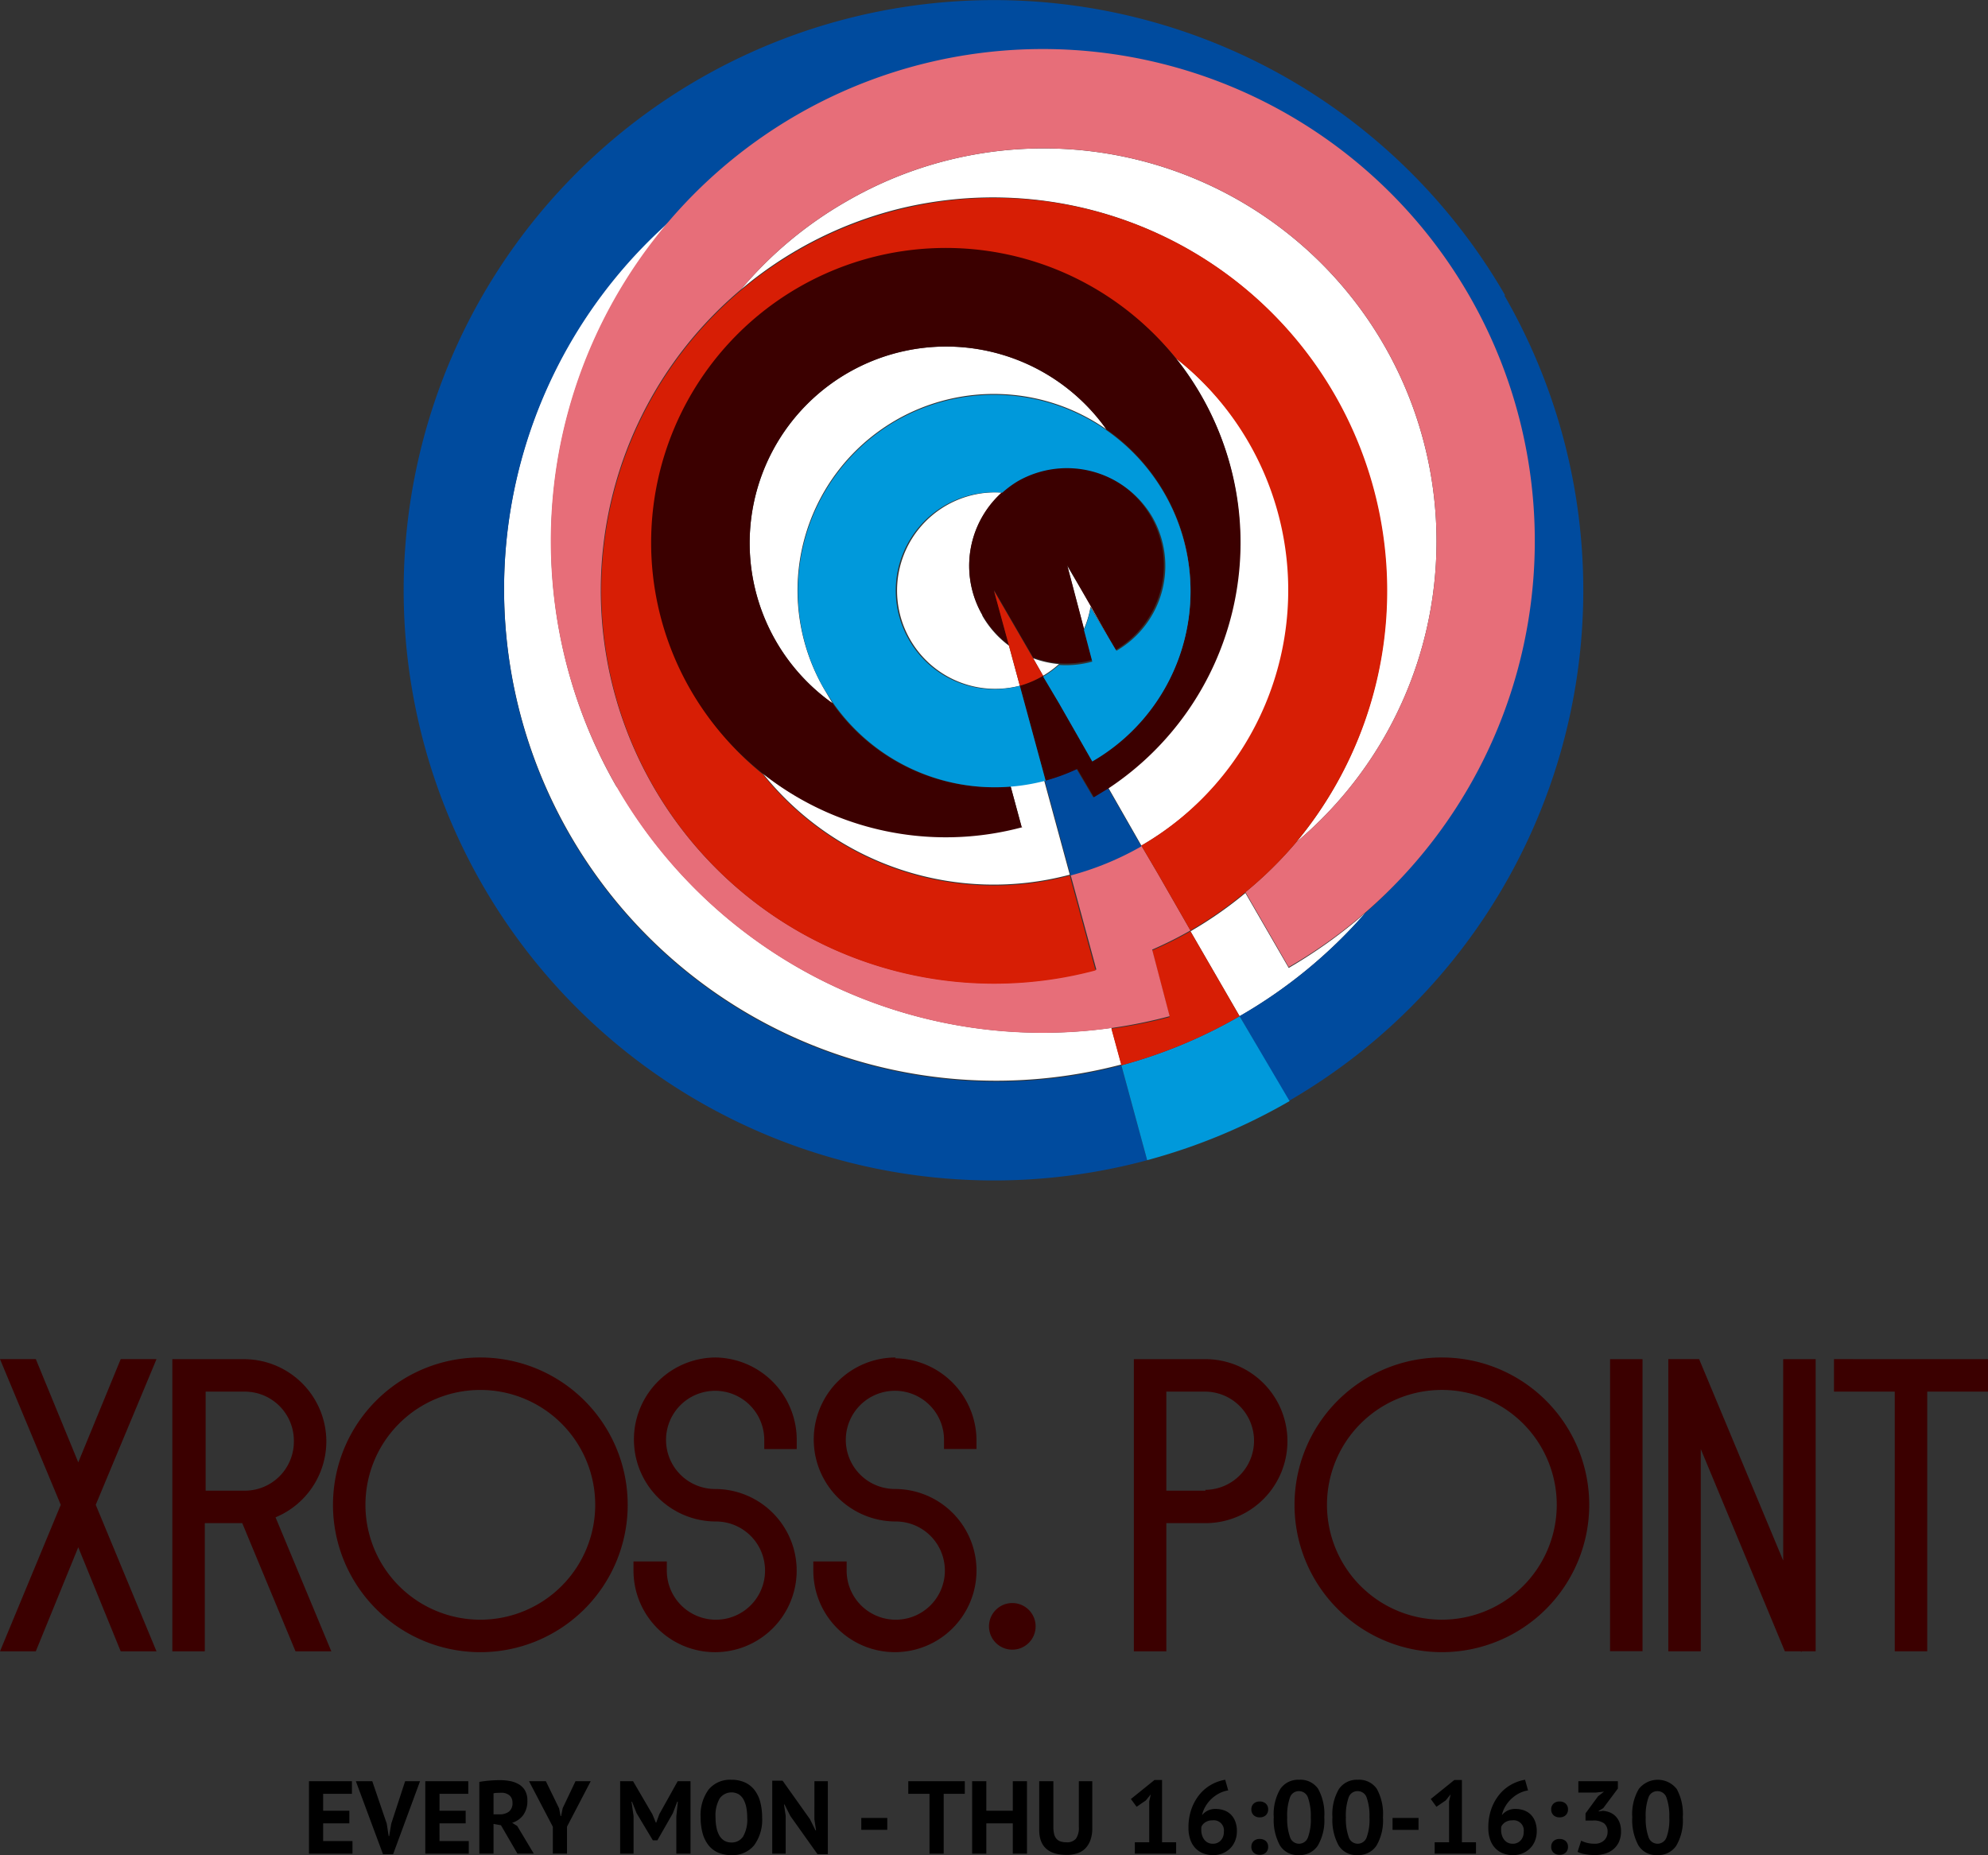 <svg xmlns="http://www.w3.org/2000/svg" width="369.999" height="345.304" viewBox="0 0 369.999 345.304">
  <rect x="0" y="0" width="369.999" height="345.304" fill="#333333" stroke="none"/>
  <defs>
    <style>
      .a {
        fill: #fff;
      }

      .b {
        fill: #004b9e;
      }

      .c {
        fill: #0099db;
      }

      .d {
        fill: #d71e05;
      }

      .e {
        fill: #e76e79;
      }

      .f {
        fill: #3b0000;
      }
    </style>
  </defs>
  <g>
    <g>
      <path class="a" d="M188.1,146.389l2.015,7.438a55.007,55.007,0,0,1-48.187-9.916,55,55,0,0,0,57.173,18.9l-4.8-17.66a36.358,36.358,0,0,1-6.353,1.085"/>
      <path class="a" d="M198.635,105.33l3.1,11.773a18.443,18.443,0,0,0,1.239-4.183l4.8,8.212-4.651-8.209Z"/>
      <path class="a" d="M210.875,135.857a36.865,36.865,0,0,1-7.592,5.887h0a36.567,36.567,0,0,0,13.464-49.929q-.581-1.01-1.224-1.979a36.565,36.565,0,0,1-4.648,46.021"/>
      <path class="a" d="M166.717,78.216h0a36.565,36.565,0,0,1,39.2,1.7A36.566,36.566,0,1,0,154.941,130.9l-1.55-2.633a36.567,36.567,0,0,1,13.23-49.992l.095-.054"/>
      <path class="a" d="M194.141,125.782a18.591,18.591,0,0,0,2.944-2.17,18.256,18.256,0,0,1-4.8-1.084l1.859,3.254,2.944,4.958h0Z"/>
      <path class="a" d="M232.567,82.4A54.684,54.684,0,0,0,218.932,66.75a54.849,54.849,0,0,1-8.925,77.053q-1.832,1.451-3.78,2.742l6.2,10.846a54.85,54.85,0,0,0,20.2-74.893l-.057-.1"/>
      <path class="a" d="M166.1,39.171a73.288,73.288,0,0,1,75.147,117.6,73.132,73.132,0,0,0-83.668-119.3h0A73.14,73.14,0,0,0,137.9,53.894a72.981,72.981,0,0,1,28.2-14.719"/>
      <path class="a" d="M182.831,114.472a18.282,18.282,0,0,1,6.662-24.945h0a18.439,18.439,0,0,1,24.945,6.662h0a18.439,18.439,0,0,0-24.945-6.662h0a18.439,18.439,0,0,0-2.944,2.17,18.283,18.283,0,1,0,3.257,35.94l-2.014-7.438a18.256,18.256,0,0,1-4.958-5.578"/>
      <path class="a" d="M114.811,146.545A91.571,91.571,0,0,1,125.037,40.72a91.57,91.57,0,0,0,83.67,157.42l-1.859-6.817a91.415,91.415,0,0,1-92.035-44.934"/>
      <path class="a" d="M231.792,166.222a73.341,73.341,0,0,1-10.226,7.127l9.142,15.8a91.419,91.419,0,0,0,23.4-19.213,92.107,92.107,0,0,1-14.255,10.227Z"/>
      <path class="b" d="M280.134,54.974a109.853,109.853,0,1,0-66.625,160.983L208.7,198.3A91.571,91.571,0,0,1,125.038,40.875,91.415,91.415,0,1,1,254.1,169.936a91.268,91.268,0,0,1-23.4,19.213l9.141,15.8A109.852,109.852,0,0,0,279.98,54.974"/>
      <path class="c" d="M208.706,198.294l4.8,17.659a109.8,109.8,0,0,0,26.5-11l-9.3-15.8a91.506,91.506,0,0,1-22,9.141"/>
      <path class="d" d="M221.566,173.349a74,74,0,0,1-7.127,3.564l3.254,12.4a90.768,90.768,0,0,1-10.846,2.169l1.859,6.817a91.533,91.533,0,0,0,22-9.142Z"/>
      <path class="e" d="M114.811,146.545a91.57,91.57,0,0,0,102.881,42.608l-3.254-12.395a74,74,0,0,0,7.127-3.564l-6.043-10.536-3.1-5.267a54.9,54.9,0,0,1-13.171,5.423l4.8,17.659A73.133,73.133,0,0,1,137.9,53.89a73.144,73.144,0,0,1,19.678-16.424h0a73.132,73.132,0,0,1,83.668,119.3,72.51,72.51,0,0,1-9.452,9.3l8.057,13.944a91.57,91.57,0,1,0-125.081-33.543l.044.076"/>
      <path class="d" d="M241.243,156.77A73.133,73.133,0,1,0,203.9,180.631l-4.8-17.659a55,55,0,0,1-57.173-18.9A54.849,54.849,0,1,1,218.93,66.753a55.005,55.005,0,0,1-6.507,90.641l3.1,5.268,6.042,10.535A73.614,73.614,0,0,0,231.8,166.07a72.5,72.5,0,0,0,9.451-9.3"/>
      <path class="b" d="M203.441,148.4l-3.1-5.268a36.194,36.194,0,0,1-5.887,2.169l4.8,17.659a54.807,54.807,0,0,0,13.17-5.423l-6.2-10.841-2.783,1.7"/>
      <path class="f" d="M190.113,153.827l-2.015-7.438A36.564,36.564,0,0,1,154.941,130.9,36.566,36.566,0,1,1,205.917,79.92h0a36.565,36.565,0,0,1-2.634,61.666h0l-6.2-10.846h0l-2.944-4.958a18.138,18.138,0,0,1-4.339,1.859l4.8,17.659a36.346,36.346,0,0,0,5.887-2.169l3.1,5.267,2.789-1.7a54.85,54.85,0,1,0-16.114,7.278"/>
      <path class="f" d="M193.835,87.667a18.293,18.293,0,0,0-4.5,1.859h0a18.379,18.379,0,0,0-1.55,30.524L185,109.823l7.278,12.55a18.286,18.286,0,0,0,4.8,1.084h0a18.284,18.284,0,0,0,6.2-.619l-1.55-5.887h0l-3.1-11.773,4.339,7.593,4.648,8.212a18.283,18.283,0,0,0-13.778-33.471"/>
      <path class="d" d="M185,109.979l2.789,10.226,2.014,7.437a18.318,18.318,0,0,0,4.339-1.859l-1.859-3.254Z"/>
      <path class="c" d="M169.2,119.121A18.284,18.284,0,0,1,186.554,91.7a18.494,18.494,0,0,1,2.944-2.169h0a18.44,18.44,0,0,1,24.946,6.662h0a18.284,18.284,0,0,1-6.663,24.946l-4.8-8.057a18.428,18.428,0,0,1-1.239,4.183h0l1.549,5.887a18.3,18.3,0,0,1-6.2.62h0a18.891,18.891,0,0,1-2.945,2.169l2.945,4.958h0l6.2,10.846a36.567,36.567,0,0,0,2.629-61.67h0a36.564,36.564,0,0,0-39.2-1.7h0a36.565,36.565,0,0,0-13.325,49.89l1.7,2.634a36.722,36.722,0,0,0,39.511,14.41l-4.8-17.659a18.283,18.283,0,0,1-20.607-8.521"/>
    </g>
    <path class="f" d="M133.246,252.679h0Zm0,0a15.262,15.262,0,0,0,0,30.524,9.142,9.142,0,1,1-9.142,9.142V290.64h-6.2v1.705A15.185,15.185,0,1,0,133.1,277.16a9.141,9.141,0,1,1,9.142-9.142v1.705h6.043v-1.705A15.34,15.34,0,0,0,133.247,252.679Zm33.315.153.154-.153a15.262,15.262,0,0,0,0,30.524,9.142,9.142,0,1,1-9.142,9.142V290.64h-6.2v1.7a15.185,15.185,0,1,0,15.185-15.185,9.141,9.141,0,1,1,9.142-9.142v1.7h6.042v-1.7A15.338,15.338,0,0,0,166.562,252.832Zm-105.825,15.5v-.155a15.34,15.34,0,0,0-15.18-15.185H32.073v54.385h6.043V283.513h6.973L55,307.374h6.663L51.285,282.429A15.34,15.34,0,0,0,60.737,268.329Zm-22.462,9.142V259.032h7.278a9.142,9.142,0,0,1,9.142,9.142h0v.155a9.14,9.14,0,0,1-9.14,9.142ZM224.35,252.989H211.029v54.385h6.043V283.513h7.278a15.262,15.262,0,1,0,0-30.524Zm0,24.326v.155h-7.278V259.032h7.278a9.142,9.142,0,0,1,0,18.283Zm75.307,30.028H305.7V252.989h-6.042Zm32.227-16.858-15.648-37.5H310.5v54.38h6.042V269.723l15.65,37.646h2.944l.155.155v-.155h2.634v-54.38h-6.043Zm9.452-37.5v6.043h11.31v48.342h6.043V259.032H370v-6.043Zm-318.869,0-7.9,19.214-7.9-19.214H0L11.31,280.1,0,307.374H6.662L14.564,288l7.9,19.371h6.662L17.818,280.1l11.311-27.115Zm165.942,45.4a4.339,4.339,0,1,0,4.338,4.339A4.339,4.339,0,0,0,188.409,298.387ZM89.4,252.679a27.425,27.425,0,1,0,27.424,27.426v0A27.424,27.424,0,0,0,89.4,252.679ZM110.779,280.1A21.382,21.382,0,1,1,89.4,258.72,21.38,21.38,0,0,1,110.779,280.1Zm157.578-27.424a27.425,27.425,0,1,0,27.424,27.426v0A27.424,27.424,0,0,0,268.357,252.679Zm21.38,27.424a21.382,21.382,0,1,1-21.384-21.383A21.382,21.382,0,0,1,289.737,280.1Z"/>
    <path d="M60.144,339.39h4.874v-2.35H60.144V333.9H65.5v-2.35H57.505v13.485H65.6v-2.35H60.144Zm12.676.057-.386,2.312h-.1l-.347-2.292-2.7-7.918H66.231l5.048,13.581h1.887l5.009-13.581H75.4Zm8.977-.057h4.874v-2.35H81.8V333.9h5.355v-2.35h-8v13.485h8.092v-2.35H81.8Zm13.523-.1a3.982,3.982,0,0,0,2.062-1.444,4.424,4.424,0,0,0,.77-2.7,3.634,3.634,0,0,0-.433-1.858,3.207,3.207,0,0,0-1.156-1.166,5.1,5.1,0,0,0-1.638-.6,9.931,9.931,0,0,0-1.859-.174c-.269,0-.565.007-.886.02s-.652.032-.992.058-.681.061-1.021.106-.658.093-.954.144v13.35h2.639v-5.529l1.388.251,3.062,5.278h3.044l-3.082-5.143Zm-2.35-1.579H91.852V333.8a3.051,3.051,0,0,1,.607-.077q.394-.019.8-.019a2.276,2.276,0,0,1,1.58.491,1.745,1.745,0,0,1,.539,1.358,1.958,1.958,0,0,1-.655,1.657A2.814,2.814,0,0,1,92.97,337.714Zm11.751-1.137-.289,1.464h-.1l-.27-1.425-2.466-5.067H98.46l4.431,8.476v5.009h2.64v-5.028l4.411-8.457H107.11Zm17.993,1.1-.578,1.58h-.077l-.635-1.541-3.6-6.165h-2.408v13.485h2.5v-7.012l-.385-2.659h.1l.848,2.139,3.025,5.047h.847l2.871-5.028.828-2.158h.115l-.288,2.678v6.993h2.639V331.549h-2.389Zm17.723-4.469a4.744,4.744,0,0,0-1.792-1.426,5.935,5.935,0,0,0-2.523-.5,5.151,5.151,0,0,0-4.238,1.821,8.021,8.021,0,0,0-1.484,5.192,11.06,11.06,0,0,0,.347,2.87,6.319,6.319,0,0,0,1.05,2.215,4.667,4.667,0,0,0,1.782,1.426,5.987,5.987,0,0,0,2.543.5,5.157,5.157,0,0,0,4.228-1.821,7.99,7.99,0,0,0,1.494-5.191,11.074,11.074,0,0,0-.347-2.871A6.247,6.247,0,0,0,140.437,333.206Zm-2.138,8.649a2.506,2.506,0,0,1-2.177,1.1,2.469,2.469,0,0,1-1.329-.347,2.683,2.683,0,0,1-.915-.963,4.823,4.823,0,0,1-.53-1.474,9.448,9.448,0,0,1-.173-1.878,6.375,6.375,0,0,1,.77-3.536,2.711,2.711,0,0,1,3.545-.77,2.66,2.66,0,0,1,.905.992,5.146,5.146,0,0,1,.511,1.483,9.767,9.767,0,0,1,.163,1.831A6.351,6.351,0,0,1,138.3,341.855Zm13.273-3.217.308,2.062h-.1l-1.021-2.062-5.105-7.185h-1.927v13.581h2.5V338l-.309-2.118h.1L147.083,338l5.067,7.128h1.926V331.549h-2.5ZM160.3,340.6h4.835v-2.216H160.3Zm8.746-6.7h3.949v11.135h2.639V333.9h3.93v-2.35H169.045ZM188.5,337.04H183.57v-5.491h-2.64v13.485h2.64V339.39H188.5v5.644h2.64V331.549H188.5Zm12.291,3.024a3.5,3.5,0,0,1-.539,2.177,2.116,2.116,0,0,1-1.753.674,3.638,3.638,0,0,1-1.079-.144,1.719,1.719,0,0,1-.771-.482,2.07,2.07,0,0,1-.452-.886,5.3,5.3,0,0,1-.145-1.339v-8.515h-2.639v9.035q0,4.681,5.124,4.681a6.271,6.271,0,0,0,1.946-.288,3.736,3.736,0,0,0,1.5-.906,4.228,4.228,0,0,0,.962-1.56,6.532,6.532,0,0,0,.348-2.255v-8.707h-2.5Zm15.489-8.746h-1.407l-4.392,3.544,1.06,1.446,1.714-1.176.925-1.136-.289,1.31v7.609h-2.678v2.119H218.9v-2.119h-2.62Zm12.829,6.463a3.373,3.373,0,0,0-1.252-.8,4.61,4.61,0,0,0-1.6-.269,3.189,3.189,0,0,0-1.541.337,3.278,3.278,0,0,0-1,.819,5.494,5.494,0,0,1,.607-1.57,6.32,6.32,0,0,1,1.06-1.378,6.4,6.4,0,0,1,1.435-1.059,5.44,5.44,0,0,1,1.772-.6l-.559-1.985a7.973,7.973,0,0,0-2.629.935,7.645,7.645,0,0,0-2.177,1.849,8.995,8.995,0,0,0-1.484,2.688,10.219,10.219,0,0,0-.548,3.448,6.6,6.6,0,0,0,.346,2.235,4.395,4.395,0,0,0,.963,1.6,3.953,3.953,0,0,0,1.455.954,5.144,5.144,0,0,0,1.84.318,4.561,4.561,0,0,0,1.8-.347,4.129,4.129,0,0,0,2.292-2.35,4.753,4.753,0,0,0,.318-1.753,5.015,5.015,0,0,0-.289-1.772A3.649,3.649,0,0,0,229.11,337.781Zm-1.9,4.787a1.91,1.91,0,0,1-1.474.617,1.931,1.931,0,0,1-1.628-.8,2.639,2.639,0,0,1-.395-.809,3.188,3.188,0,0,1-.135-.915v-.308a2.068,2.068,0,0,1,.039-.366,1.954,1.954,0,0,1,.742-.809,2.323,2.323,0,0,1,1.3-.347,1.891,1.891,0,0,1,2.119,2.158A2.241,2.241,0,0,1,227.213,342.568Zm7.233-.269a1.577,1.577,0,0,0-1.117.394,1.393,1.393,0,0,0-.424,1.07,1.418,1.418,0,0,0,.424,1.078,1.549,1.549,0,0,0,1.117.4,1.6,1.6,0,0,0,1.156-.4,1.418,1.418,0,0,0,.424-1.078,1.393,1.393,0,0,0-.424-1.07A1.633,1.633,0,0,0,234.446,342.3Zm0-6.974a1.573,1.573,0,0,0-1.117.4,1.388,1.388,0,0,0-.424,1.069,1.42,1.42,0,0,0,.424,1.079,1.548,1.548,0,0,0,1.117.4,1.6,1.6,0,0,0,1.156-.4,1.42,1.42,0,0,0,.424-1.079,1.388,1.388,0,0,0-.424-1.069A1.629,1.629,0,0,0,234.446,335.325Zm7.321-4.046A4.007,4.007,0,0,0,238.28,333a9.22,9.22,0,0,0-1.214,5.269,9.878,9.878,0,0,0,1.137,5.211,3.878,3.878,0,0,0,3.544,1.821,4.022,4.022,0,0,0,3.5-1.734,9.253,9.253,0,0,0,1.224-5.3,9.707,9.707,0,0,0-1.137-5.288A3.98,3.98,0,0,0,241.767,331.279Zm1.666,10.731a1.759,1.759,0,0,1-3.352-.106,10.163,10.163,0,0,1-.51-3.632,9.911,9.911,0,0,1,.51-3.679,1.727,1.727,0,0,1,1.666-1.195,1.755,1.755,0,0,1,1.715,1.272,10.2,10.2,0,0,1,.5,3.6A9.713,9.713,0,0,1,243.433,342.01Zm9.257-10.731A4.007,4.007,0,0,0,249.2,333a9.22,9.22,0,0,0-1.214,5.269,9.878,9.878,0,0,0,1.137,5.211,3.878,3.878,0,0,0,3.544,1.821,4.022,4.022,0,0,0,3.5-1.734,9.253,9.253,0,0,0,1.223-5.3,9.708,9.708,0,0,0-1.136-5.288A3.98,3.98,0,0,0,252.69,331.279Zm1.666,10.731A1.759,1.759,0,0,1,251,341.9a10.16,10.16,0,0,1-.511-3.632,9.907,9.907,0,0,1,.511-3.679,1.727,1.727,0,0,1,1.666-1.195,1.755,1.755,0,0,1,1.715,1.272,10.2,10.2,0,0,1,.5,3.6A9.713,9.713,0,0,1,254.356,342.01Zm4.825-1.406h4.835v-2.216h-4.835Zm12.907-9.286h-1.406l-4.392,3.544,1.059,1.446,1.715-1.176.925-1.136-.29,1.31v7.609h-2.677v2.119h7.686v-2.119h-2.62Zm12.83,6.463a3.365,3.365,0,0,0-1.252-.8,4.61,4.61,0,0,0-1.6-.269,3.189,3.189,0,0,0-1.541.337,3.278,3.278,0,0,0-1,.819,5.494,5.494,0,0,1,.607-1.57,6.32,6.32,0,0,1,1.06-1.378,6.4,6.4,0,0,1,1.435-1.059,5.44,5.44,0,0,1,1.772-.6l-.558-1.985a7.971,7.971,0,0,0-2.63.935,7.672,7.672,0,0,0-2.177,1.849,8.971,8.971,0,0,0-1.483,2.688A10.194,10.194,0,0,0,277,340.2a6.6,6.6,0,0,0,.346,2.235,4.395,4.395,0,0,0,.963,1.6,3.953,3.953,0,0,0,1.455.954,5.144,5.144,0,0,0,1.84.318,4.557,4.557,0,0,0,1.8-.347,4.129,4.129,0,0,0,2.292-2.35,4.753,4.753,0,0,0,.318-1.753,5.015,5.015,0,0,0-.289-1.772A3.649,3.649,0,0,0,284.918,337.781Zm-1.9,4.787a1.91,1.91,0,0,1-1.474.617,1.969,1.969,0,0,1-.963-.222,1.99,1.99,0,0,1-.665-.578,2.639,2.639,0,0,1-.395-.809,3.188,3.188,0,0,1-.135-.915v-.308a2.068,2.068,0,0,1,.039-.366,1.954,1.954,0,0,1,.742-.809,2.323,2.323,0,0,1,1.3-.347,1.89,1.89,0,0,1,2.119,2.158A2.241,2.241,0,0,1,283.021,342.568Zm7.233-7.243a1.577,1.577,0,0,0-1.118.4,1.39,1.39,0,0,0-.423,1.069,1.423,1.423,0,0,0,.423,1.079,1.552,1.552,0,0,0,1.118.4,1.6,1.6,0,0,0,1.156-.4,1.424,1.424,0,0,0,.424-1.079,1.391,1.391,0,0,0-.424-1.069A1.631,1.631,0,0,0,290.254,335.325Zm0,6.974a1.581,1.581,0,0,0-1.118.394,1.4,1.4,0,0,0-.423,1.07,1.421,1.421,0,0,0,.423,1.078,1.553,1.553,0,0,0,1.118.4,1.6,1.6,0,0,0,1.156-.4,1.422,1.422,0,0,0,.424-1.078,1.4,1.4,0,0,0-.424-1.07A1.635,1.635,0,0,0,290.254,342.3Zm10.451-4.21a3.089,3.089,0,0,0-1.06-.722,4.274,4.274,0,0,0-1.281-.308l-.809.115v-.1l.848-.52,2.716-3.641v-1.368H293.76v2.119H297l1.522-.173-1.1.867-2.331,3.179v1.329h1.387a3.308,3.308,0,0,1,2.062.52,1.941,1.941,0,0,1,.655,1.618,2.114,2.114,0,0,1-.626,1.541,2.446,2.446,0,0,1-1.821.636,5.373,5.373,0,0,1-2.466-.559l-.674,2.081a5.1,5.1,0,0,0,1.464.443,10.526,10.526,0,0,0,1.753.154,6.511,6.511,0,0,0,1.907-.27,4.322,4.322,0,0,0,1.551-.828,3.88,3.88,0,0,0,1.041-1.387,4.732,4.732,0,0,0,.375-1.965,4.389,4.389,0,0,0-.27-1.6A3.492,3.492,0,0,0,300.705,338.089Zm11.356-5.105a4.482,4.482,0,0,0-7.051.019,9.22,9.22,0,0,0-1.213,5.269,9.888,9.888,0,0,0,1.136,5.211,3.879,3.879,0,0,0,3.545,1.821,4.02,4.02,0,0,0,3.5-1.734,9.245,9.245,0,0,0,1.224-5.3A9.7,9.7,0,0,0,312.061,332.984Zm-1.9,9.026a1.759,1.759,0,0,1-3.352-.106,10.16,10.16,0,0,1-.511-3.632,9.907,9.907,0,0,1,.511-3.679,1.727,1.727,0,0,1,1.666-1.195,1.756,1.756,0,0,1,1.715,1.272,10.222,10.222,0,0,1,.5,3.6A9.713,9.713,0,0,1,310.164,342.01Z"/>
  </g>
</svg>
